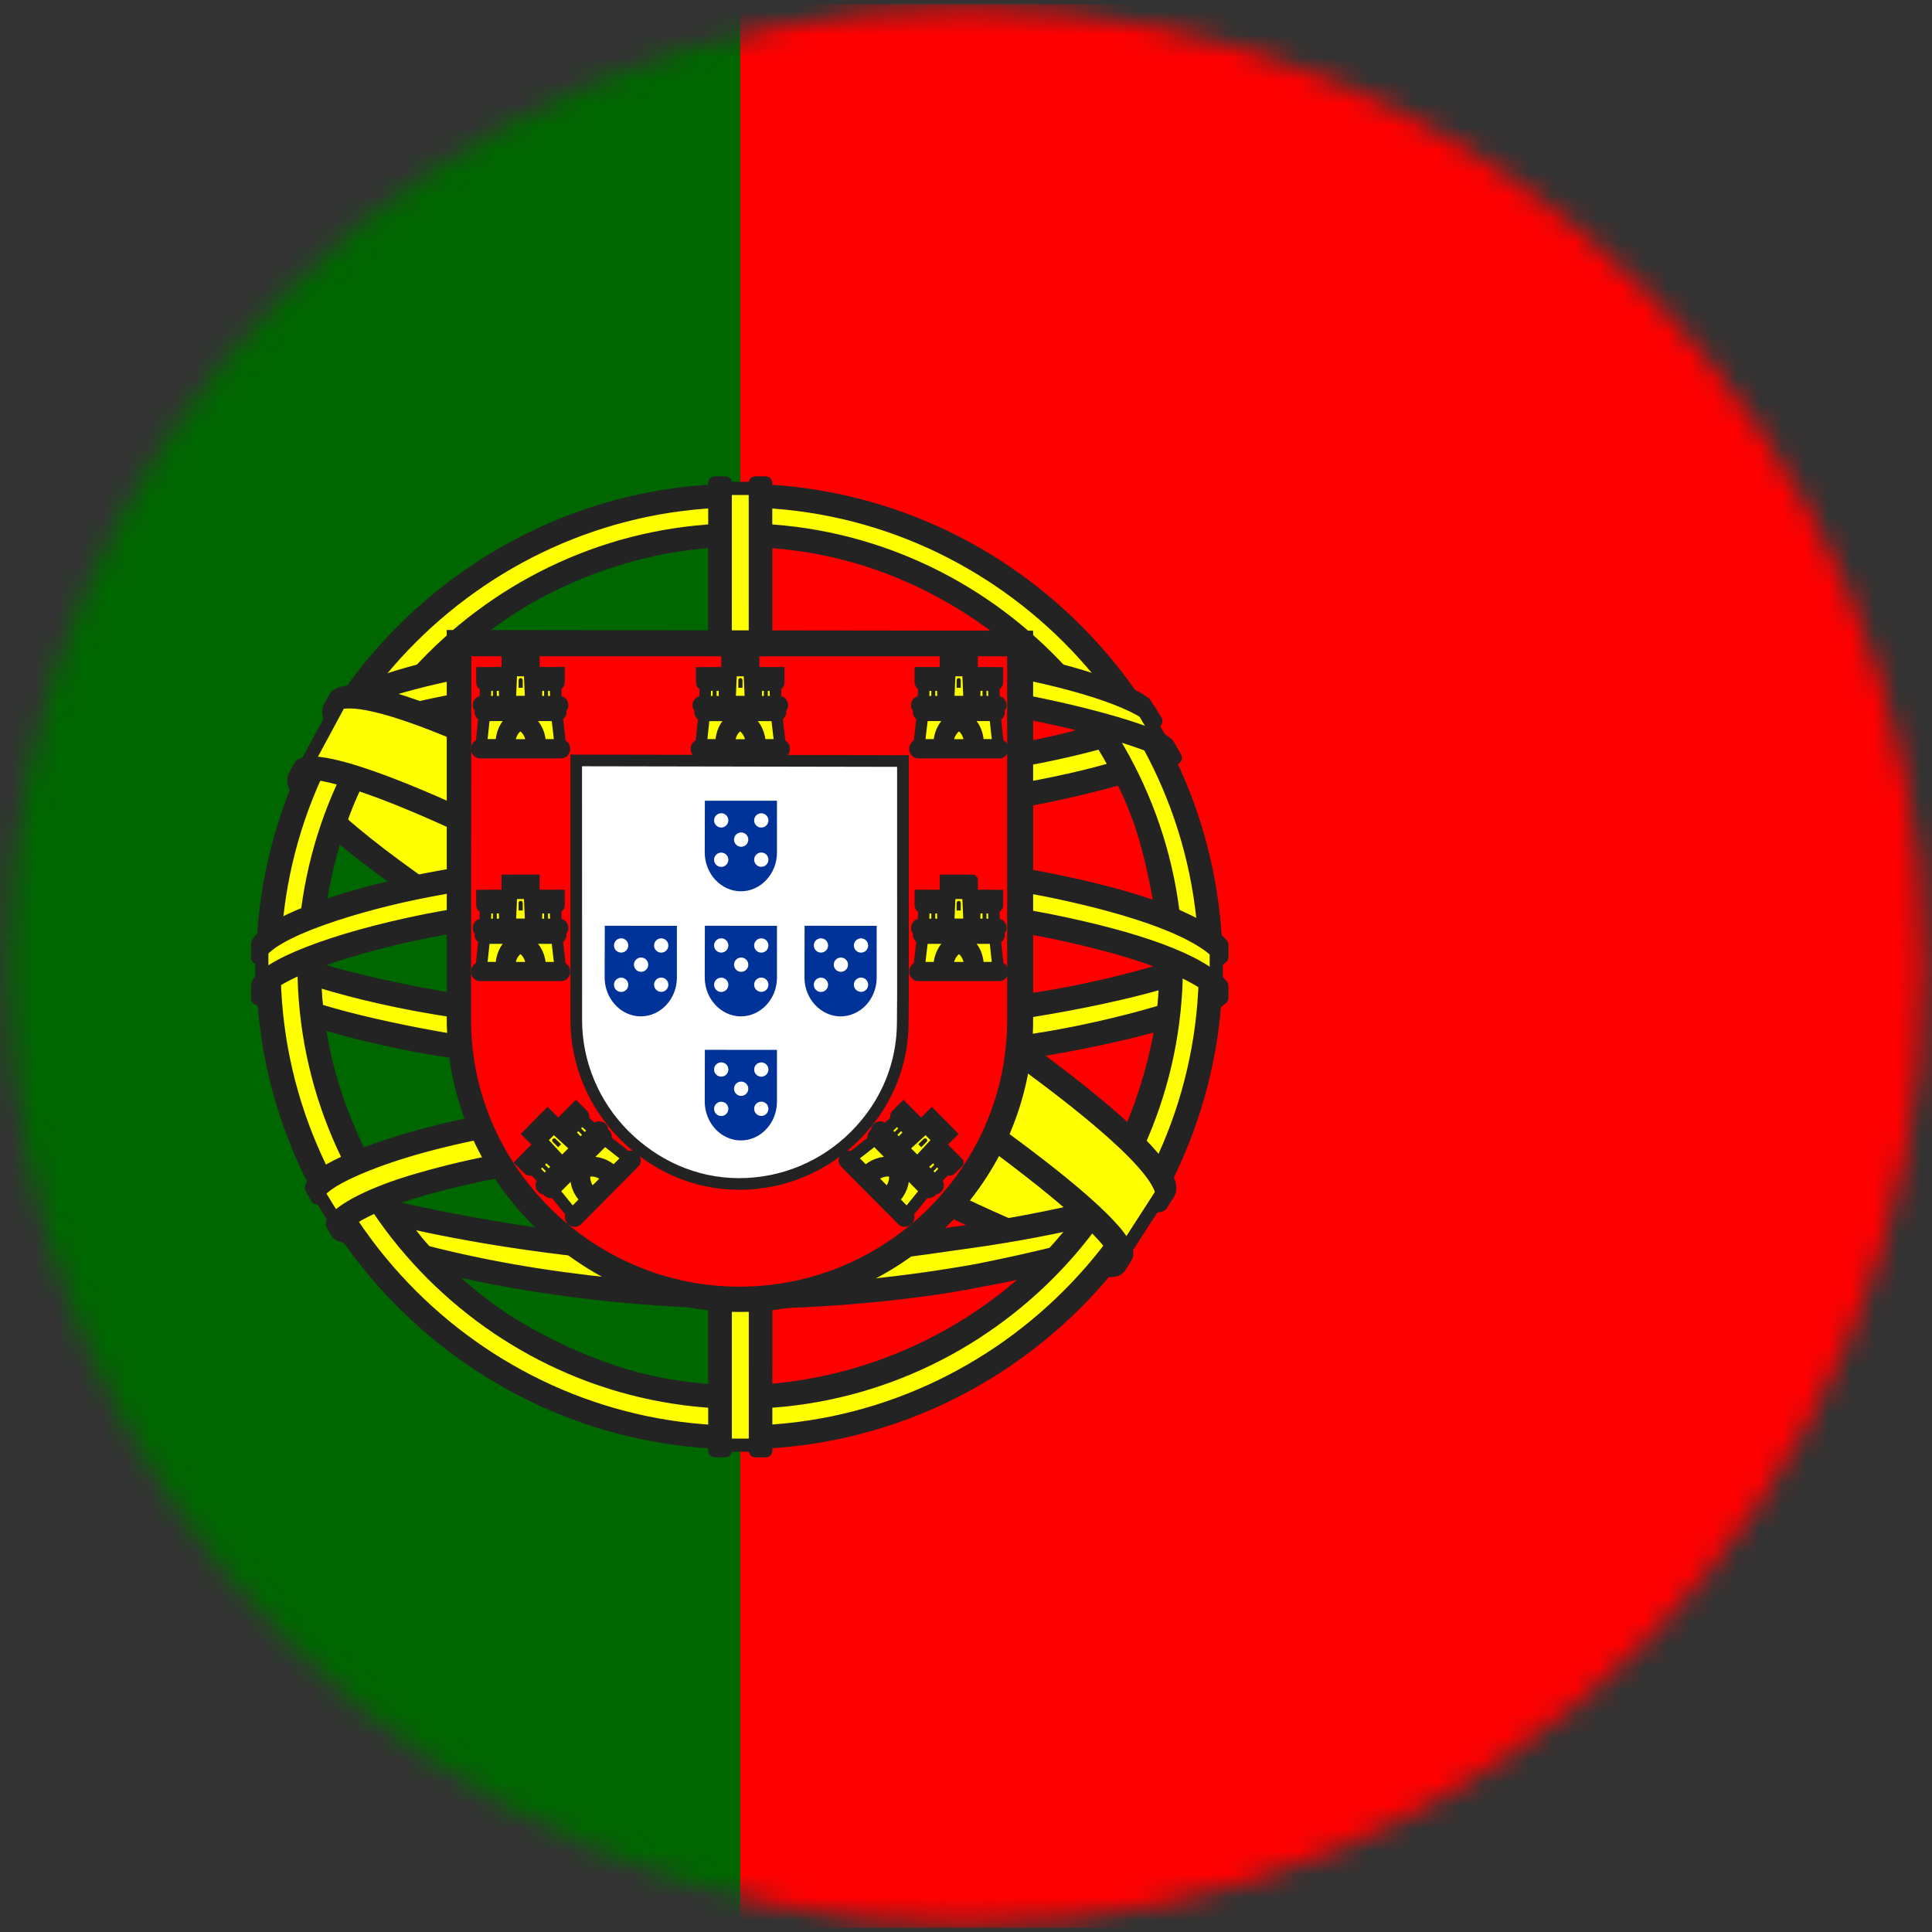 <svg width="84" height="84" viewBox="0 0 84 84" fill="none" xmlns="http://www.w3.org/2000/svg">
<rect x="0" y="0" width="84" height="84" fill="#333333" stroke="none"/>
<mask id="mask0_1_156784" style="mask-type:alpha" maskUnits="userSpaceOnUse" x="0" y="0" width="84" height="84">
<circle cx="42.003" cy="42.002" r="41.667" fill="#FFFF3C"/>
</mask>
<g mask="url(#mask0_1_156784)">
<path d="M107.455 0.182H-18V83.819H107.455V0.182Z" fill="#FF0000"/>
<path d="M32.182 0.182H-18V83.819H32.182V0.182Z" fill="#006600"/>
<path fill-rule="evenodd" clip-rule="evenodd" d="M48.543 54.973C42.227 54.783 13.261 36.703 13.062 33.824L14.662 31.156C17.535 35.331 47.146 52.914 50.055 52.291L48.543 54.972" fill="#FFFF00"/>
<path d="M48.543 54.973C42.227 54.783 13.261 36.703 13.062 33.824L14.662 31.156C17.535 35.331 47.146 52.914 50.055 52.291L48.543 54.972" stroke="#232323" stroke-width="0.573" stroke-linecap="round" stroke-linejoin="round"/>
<path fill-rule="evenodd" clip-rule="evenodd" d="M14.322 30.794C13.755 32.319 21.88 37.342 31.656 43.288C41.432 49.233 49.861 52.907 50.485 52.38C50.524 52.312 50.793 51.849 50.768 51.852C50.651 52.029 50.366 52.085 49.921 51.956C47.28 51.195 40.392 48.033 31.861 42.86C23.331 37.686 15.909 32.919 14.755 30.893C14.675 30.753 14.618 30.497 14.63 30.297L14.601 30.297L14.356 30.726L14.322 30.794L14.322 30.794ZM48.688 55.056C48.581 55.251 48.381 55.257 48.002 55.215C45.639 54.954 38.47 51.468 29.986 46.389C20.115 40.48 11.963 35.096 12.847 33.689L13.088 33.264L13.135 33.278C12.34 35.663 29.224 45.317 30.218 45.933C39.988 51.986 48.224 55.52 48.953 54.601L48.688 55.057V55.057L48.688 55.056Z" fill="#FFFF00" stroke="#232323" stroke-width="0.573" stroke-linecap="round" stroke-linejoin="round"/>
<path fill-rule="evenodd" clip-rule="evenodd" d="M32.22 35.567C38.542 35.517 46.344 34.703 50.834 32.914L49.866 31.342C47.212 32.811 39.368 33.777 32.166 33.921C23.649 33.843 17.637 33.05 14.624 31.029L13.711 32.702C19.248 35.045 24.923 35.543 32.22 35.567Z" fill="#FFFF00" stroke="#232323" stroke-width="0.573" stroke-linecap="round" stroke-linejoin="round"/>
<path fill-rule="evenodd" clip-rule="evenodd" d="M51.095 32.949C50.94 33.196 48.012 34.206 43.699 34.951C40.774 35.397 36.959 35.778 32.198 35.782C27.675 35.787 23.98 35.465 21.182 35.086C16.654 34.376 14.317 33.388 13.453 33.039C13.536 32.874 13.589 32.759 13.668 32.606C16.156 33.596 18.503 34.193 21.254 34.616C24.033 34.993 27.684 35.319 32.185 35.315C36.923 35.31 40.696 34.9 43.604 34.468C48.028 33.754 50.444 32.836 50.783 32.41L51.096 32.949H51.095H51.095ZM50.246 31.355C49.767 31.74 47.378 32.587 43.175 33.258C40.37 33.66 36.803 34.02 32.247 34.025C27.918 34.029 24.381 33.737 21.691 33.345C17.422 32.788 15.15 31.782 14.332 31.489C14.413 31.348 14.496 31.208 14.581 31.068C15.218 31.389 17.411 32.279 21.738 32.892C24.397 33.269 27.939 33.55 32.247 33.545C36.782 33.541 40.308 33.174 43.095 32.774C47.32 32.193 49.593 31.113 49.938 30.842L50.246 31.355L50.246 31.355Z" fill="#FFFF00" stroke="#232323" stroke-width="0.573" stroke-linecap="round" stroke-linejoin="round"/>
<path fill-rule="evenodd" clip-rule="evenodd" d="M11.454 43.183C15.343 45.275 23.98 46.329 32.153 46.401C39.594 46.413 49.289 45.251 52.915 43.33L52.815 41.236C51.681 43.009 41.291 44.709 32.072 44.639C22.853 44.57 14.291 43.146 11.438 41.303L11.454 43.183" fill="#FFFF00"/>
<path d="M11.454 43.183C15.343 45.275 23.98 46.329 32.153 46.401C39.594 46.413 49.289 45.251 52.915 43.33L52.815 41.236C51.681 43.009 41.291 44.709 32.072 44.639C22.853 44.57 14.291 43.146 11.438 41.303L11.454 43.183" stroke="#232323" stroke-width="0.573" stroke-linecap="round" stroke-linejoin="round"/>
<path fill-rule="evenodd" clip-rule="evenodd" d="M53.115 42.882L53.115 43.382C52.57 44.033 49.153 45.018 44.869 45.711C41.608 46.211 37.357 46.588 32.059 46.588C27.027 46.588 23.014 46.23 19.901 45.752C14.982 45.035 11.835 43.781 11.203 43.406L11.206 42.824C13.103 44.086 18.244 45.008 19.97 45.291C23.062 45.766 27.052 46.122 32.059 46.122C37.332 46.122 41.559 45.747 44.8 45.25C47.873 44.806 52.252 43.652 53.114 42.883L53.115 42.882ZM53.117 41.107L53.117 41.606C52.572 42.257 49.155 43.242 44.871 43.935C41.61 44.435 37.359 44.812 32.062 44.812C27.029 44.812 23.016 44.454 19.903 43.976C14.984 43.26 11.837 42.005 11.205 41.63L11.208 41.048C13.105 42.309 18.246 43.233 19.972 43.514C23.064 43.99 27.054 44.346 32.061 44.346C37.334 44.346 41.561 43.971 44.802 43.474C47.875 43.03 52.254 41.875 53.117 41.106L53.117 41.107Z" fill="#FFFF00" stroke="#232323" stroke-width="0.573" stroke-linecap="round" stroke-linejoin="round"/>
<path fill-rule="evenodd" clip-rule="evenodd" d="M32.138 54.613C23.195 54.56 15.532 52.175 13.914 51.781L15.094 53.629C17.952 54.831 25.428 56.623 32.224 56.424C39.02 56.226 44.96 55.7 49.145 53.662L50.355 51.748C47.503 53.091 37.796 54.599 32.138 54.613Z" fill="#FFFF00" stroke="#232323" stroke-width="0.573" stroke-linecap="round" stroke-linejoin="round"/>
<path fill-rule="evenodd" clip-rule="evenodd" d="M49.599 53.233C49.421 53.505 49.24 53.773 49.056 54.034C47.082 54.73 43.971 55.461 42.659 55.674C39.977 56.227 35.829 56.635 32.147 56.636C24.224 56.52 17.739 54.97 14.689 53.647L14.443 53.224L14.483 53.16L14.9 53.322C20.326 55.263 26.419 56.037 32.192 56.176C35.859 56.189 39.53 55.756 42.498 55.225C47.05 54.313 48.891 53.626 49.456 53.314L49.599 53.233ZM50.648 51.503C50.653 51.508 50.657 51.514 50.662 51.519C50.529 51.744 50.392 51.972 50.252 52.201C49.199 52.578 46.341 53.414 42.168 53.997C39.419 54.372 37.71 54.734 32.241 54.841C21.992 54.58 15.357 52.576 13.78 52.082L13.547 51.634C19.486 53.184 25.553 54.267 32.241 54.377C37.245 54.271 39.374 53.902 42.1 53.53C46.966 52.774 49.418 51.973 50.154 51.741C50.144 51.728 50.133 51.714 50.121 51.7L50.649 51.503L50.648 51.503Z" fill="#FFFF00" stroke="#232323" stroke-width="0.55" stroke-linecap="round" stroke-linejoin="round"/>
<path fill-rule="evenodd" clip-rule="evenodd" d="M50.754 41.531C50.783 47.415 47.772 52.694 45.347 55.023C41.916 58.318 37.368 60.438 32.056 60.535C26.124 60.644 20.53 56.777 19.03 55.078C16.097 51.757 13.709 47.539 13.633 41.855C13.996 35.434 16.517 30.961 20.17 27.894C23.824 24.827 28.689 23.333 32.741 23.44C37.416 23.563 42.877 25.857 46.65 30.409C49.122 33.392 50.193 36.629 50.754 41.531ZM32.106 21.387C43.498 21.387 52.868 30.658 52.868 42.025C52.868 53.392 43.498 62.663 32.106 62.663C20.714 62.663 11.422 53.392 11.422 42.025C11.422 30.658 20.714 21.387 32.106 21.387Z" fill="#FFFF00" stroke="#232323" stroke-width="0.573" stroke-linecap="round" stroke-linejoin="round"/>
<path fill-rule="evenodd" clip-rule="evenodd" d="M32.163 21.318C43.566 21.318 52.865 30.619 52.865 42.023C52.865 53.426 43.566 62.727 32.163 62.727C20.761 62.727 11.461 53.426 11.461 42.023C11.461 30.619 20.761 21.318 32.163 21.318ZM11.916 42.023C11.916 53.159 21.061 62.272 32.163 62.272C43.265 62.272 52.41 53.159 52.41 42.023C52.41 30.886 43.265 21.773 32.163 21.773C21.061 21.773 11.916 30.887 11.916 42.023Z" fill="#FFFF00" stroke="#232323" stroke-width="0.573" stroke-linecap="round" stroke-linejoin="round"/>
<path fill-rule="evenodd" clip-rule="evenodd" d="M32.182 23.038C42.58 23.038 51.145 31.574 51.145 42.004C51.145 52.434 42.58 60.969 32.182 60.969C21.784 60.969 13.219 52.434 13.219 42.004C13.219 31.574 21.784 23.038 32.182 23.038ZM13.674 42.004C13.674 52.183 22.033 60.513 32.182 60.513C42.33 60.513 50.69 52.183 50.69 42.004C50.69 31.824 42.331 23.494 32.182 23.494C22.033 23.494 13.674 31.824 13.674 42.004Z" fill="#FFFF00" stroke="#232323" stroke-width="0.573" stroke-linecap="round" stroke-linejoin="round"/>
<path fill-rule="evenodd" clip-rule="evenodd" d="M33.016 21.235H31.242L31.244 62.835H33.025L33.016 21.235Z" fill="#FFFF00" stroke="#232323" stroke-width="0.573" stroke-linecap="round" stroke-linejoin="round"/>
<path fill-rule="evenodd" clip-rule="evenodd" d="M32.839 20.997H33.291L33.294 63.076H32.842L32.839 20.997ZM31.078 20.997H31.533L31.534 63.077H31.078V20.997H31.078Z" fill="#FFFF00" stroke="#232323" stroke-width="0.573" stroke-linecap="round" stroke-linejoin="round"/>
<path fill-rule="evenodd" clip-rule="evenodd" d="M52.881 42.824V41.285L51.629 40.119L44.52 38.237L34.274 37.191L21.938 37.819L13.156 39.91L11.383 41.223V42.761L15.874 40.746L26.538 39.073H36.783L44.31 39.91L49.538 41.164L52.881 42.824Z" fill="#FFFF00" stroke="#232323" stroke-width="0.573" stroke-linecap="round" stroke-linejoin="round"/>
<path fill-rule="evenodd" clip-rule="evenodd" d="M32.172 38.816C37.061 38.807 41.805 39.28 45.567 40.012C49.45 40.788 52.182 41.759 53.117 42.85L53.116 43.39C51.989 42.033 48.312 41.038 45.48 40.469C41.746 39.743 37.034 39.274 32.172 39.283C27.041 39.292 22.264 39.778 18.584 40.496C15.632 41.082 11.695 42.246 11.203 43.394V42.832C11.473 42.037 14.405 40.85 18.518 40.026C22.225 39.303 27.011 38.826 32.172 38.816ZM32.174 37.041C37.063 37.032 41.807 37.504 45.569 38.237C49.452 39.013 52.184 39.984 53.119 41.074L53.118 41.614C51.991 40.258 48.314 39.263 45.482 38.694C41.748 37.967 37.036 37.498 32.174 37.508C27.043 37.517 22.289 38.003 18.609 38.721C15.76 39.261 11.662 40.471 11.205 41.619V41.056C11.475 40.27 14.466 39.04 18.52 38.251C22.227 37.528 27.013 37.05 32.174 37.041Z" fill="#FFFF00" stroke="#232323" stroke-width="0.573" stroke-linecap="round" stroke-linejoin="round"/>
<path fill-rule="evenodd" clip-rule="evenodd" d="M32.074 27.983C39.779 27.944 46.499 29.06 49.574 30.635L50.695 32.575C48.023 31.135 40.773 29.637 32.085 29.861C25.007 29.905 17.443 30.641 13.648 32.665L14.987 30.426C18.102 28.811 25.447 27.992 32.074 27.983" fill="#FFFF00"/>
<path d="M32.074 27.983C39.779 27.944 46.499 29.06 49.574 30.635L50.695 32.575C48.023 31.135 40.773 29.637 32.085 29.861C25.007 29.905 17.443 30.641 13.648 32.665L14.987 30.426C18.102 28.811 25.447 27.992 32.074 27.983" stroke="#232323" stroke-width="0.573" stroke-linecap="round" stroke-linejoin="round"/>
<path fill-rule="evenodd" clip-rule="evenodd" d="M32.175 29.586C36.569 29.574 40.816 29.822 44.193 30.431C47.338 31.016 50.337 31.895 50.766 32.367L51.098 32.955C50.055 32.274 47.46 31.516 44.127 30.884C40.781 30.255 36.537 30.046 32.167 30.058C27.207 30.041 23.354 30.303 20.046 30.879C16.549 31.534 14.122 32.469 13.523 32.913L13.849 32.292C15.012 31.698 16.858 30.983 19.959 30.425C23.38 29.8 27.274 29.613 32.175 29.586L32.175 29.586ZM32.173 27.812C36.379 27.8 40.531 28.035 43.768 28.617C46.32 29.114 48.845 29.89 49.769 30.58L50.256 31.353C49.429 30.434 46.317 29.563 43.57 29.075C40.358 28.521 36.378 28.302 32.173 28.267C27.759 28.279 23.681 28.55 20.516 29.126C17.496 29.701 15.548 30.381 14.723 30.912L15.151 30.267C16.289 29.668 18.127 29.118 20.442 28.668C23.63 28.087 27.734 27.824 32.173 27.812Z" fill="#FFFF00" stroke="#232323" stroke-width="0.573" stroke-linecap="round" stroke-linejoin="round"/>
<path fill-rule="evenodd" clip-rule="evenodd" d="M42.463 50.627C38.654 49.916 34.837 49.813 32.172 49.844C19.332 49.995 15.185 52.48 14.678 53.233L13.719 51.669C16.988 49.299 23.98 47.971 32.242 48.106C36.532 48.177 40.234 48.462 43.348 49.065L42.462 50.627" fill="#FFFF00"/>
<path d="M42.463 50.627C38.654 49.916 34.837 49.813 32.172 49.844C19.332 49.995 15.185 52.48 14.678 53.233L13.719 51.669C16.988 49.299 23.98 47.971 32.242 48.106C36.532 48.177 40.234 48.462 43.348 49.065L42.462 50.627" stroke="#232323" stroke-width="0.573" stroke-linecap="round" stroke-linejoin="round"/>
<path fill-rule="evenodd" clip-rule="evenodd" d="M32.092 49.625C35.664 49.678 39.169 49.825 42.553 50.456L42.308 50.889C39.165 50.309 35.815 50.087 32.104 50.105C27.365 50.068 22.573 50.511 18.4 51.708C17.083 52.075 14.904 52.921 14.681 53.62L14.438 53.218C14.508 52.805 15.825 51.947 18.288 51.255C23.067 49.886 27.538 49.656 32.092 49.624L32.092 49.625ZM32.254 47.827C35.955 47.896 39.776 48.068 43.49 48.803L43.235 49.254C39.881 48.588 36.676 48.366 32.276 48.298C27.522 48.307 22.48 48.646 17.895 49.978C16.415 50.41 13.86 51.342 13.775 52.08L13.531 51.648C13.587 50.978 15.798 50.103 17.788 49.525C22.408 48.181 27.463 47.836 32.254 47.827Z" fill="#FFFF00" stroke="#232323" stroke-width="0.55" stroke-linecap="round" stroke-linejoin="round"/>
<path fill-rule="evenodd" clip-rule="evenodd" d="M50.498 51.907L48.955 54.301L44.522 50.364L33.022 42.628L20.059 35.519L13.328 33.217L14.762 30.557L15.25 30.292L19.431 31.337L33.231 38.446L41.177 43.464L47.868 48.273L50.586 51.41L50.498 51.907Z" fill="#FFFF00" stroke="#232323" stroke-width="0.573" stroke-linecap="round" stroke-linejoin="round"/>
<path fill-rule="evenodd" clip-rule="evenodd" d="M13.081 33.28C14.262 32.479 22.937 36.344 32.015 41.818C41.069 47.307 49.721 53.51 48.94 54.671L48.683 55.075L48.565 55.168C48.59 55.15 48.72 54.991 48.552 54.56C48.166 53.291 42.029 48.394 31.847 42.246C21.92 36.327 13.648 32.759 12.82 33.779L13.081 33.28ZM50.809 51.873C51.556 50.399 43.509 44.337 33.532 38.435C23.325 32.65 15.969 29.245 14.626 30.26L14.327 30.804C14.325 30.834 14.338 30.767 14.401 30.718C14.646 30.505 15.05 30.519 15.233 30.516C17.547 30.55 24.154 33.591 33.425 38.906C37.488 41.272 50.586 49.673 50.536 52.035C50.539 52.238 50.553 52.28 50.476 52.38L50.809 51.873Z" fill="#FFFF00"/>
<path d="M50.809 51.873C51.556 50.399 43.509 44.337 33.532 38.435C23.325 32.65 15.969 29.245 14.626 30.26L14.327 30.804C14.325 30.834 14.338 30.767 14.401 30.718C14.646 30.505 15.05 30.519 15.233 30.516C17.547 30.55 24.154 33.591 33.425 38.906C37.488 41.272 50.586 49.673 50.536 52.035C50.539 52.238 50.553 52.28 50.476 52.38L50.809 51.873ZM50.809 51.873L50.809 51.873M13.081 33.28C14.262 32.479 22.937 36.344 32.015 41.818C41.069 47.307 49.721 53.51 48.94 54.671L48.683 55.075L48.565 55.168C48.59 55.15 48.72 54.991 48.552 54.56C48.166 53.291 42.029 48.394 31.847 42.246C21.92 36.327 13.648 32.759 12.82 33.779L13.081 33.28Z" stroke="#232323" stroke-width="0.573" stroke-linecap="round" stroke-linejoin="round"/>
<path d="M19.761 44.303C19.761 47.705 21.154 50.782 23.411 53.031C25.672 55.284 28.745 56.706 32.153 56.706C35.578 56.706 38.686 55.315 40.938 53.071C43.19 50.826 44.585 47.728 44.586 44.314H44.585V27.756L19.758 27.727L19.76 44.303L19.761 44.303Z" fill="white" stroke="#232323" stroke-width="0.67"/>
<path d="M20.227 44.326V44.336C20.227 47.589 21.574 50.551 23.734 52.701C25.899 54.856 28.881 56.196 32.143 56.196C35.422 56.196 38.397 54.865 40.553 52.719C42.708 50.573 44.044 47.61 44.044 44.346H44.044V28.283L20.241 28.279L20.227 44.326M39.258 33.088L39.259 43.311L39.251 44.392C39.251 44.677 39.234 45.001 39.2 45.277C39.007 46.893 38.264 48.302 37.163 49.398C35.874 50.681 34.095 51.477 32.135 51.477C30.185 51.477 28.447 50.653 27.152 49.365C25.825 48.043 25.055 46.231 25.055 44.358L25.052 33.062L39.258 33.088L39.258 33.088Z" fill="#FF0000"/>
<path d="M20.227 44.326V44.336C20.227 47.589 21.574 50.551 23.734 52.701C25.899 54.856 28.881 56.196 32.143 56.196C35.422 56.196 38.397 54.865 40.553 52.719C42.708 50.573 44.044 47.61 44.044 44.346H44.044V28.283L20.241 28.279L20.227 44.326M39.258 33.088L39.259 43.311L39.251 44.392C39.251 44.677 39.234 45.001 39.2 45.277C39.007 46.893 38.264 48.302 37.163 49.398C35.874 50.681 34.095 51.477 32.135 51.477C30.185 51.477 28.447 50.653 27.152 49.365C25.825 48.043 25.055 46.231 25.055 44.358L25.052 33.062L39.258 33.088L39.258 33.088Z" stroke="#232323" stroke-width="0.507"/>
<path d="M21.766 32.472C21.794 31.317 22.613 31.044 22.619 31.04C22.625 31.036 23.504 31.334 23.501 32.482L21.766 32.472Z" fill="#FFFF00"/>
<path d="M21.064 31.062L20.922 32.389L21.788 32.391C21.796 31.293 22.619 31.111 22.638 31.115C22.657 31.114 23.473 31.357 23.494 32.391H24.362L24.206 31.054L21.064 31.062L21.064 31.062Z" fill="#FFFF00" stroke="#232323" stroke-width="0.5"/>
<path d="M20.862 32.395H24.405C24.48 32.395 24.541 32.468 24.541 32.559C24.541 32.648 24.48 32.722 24.405 32.722H20.862C20.788 32.722 20.727 32.648 20.727 32.559C20.727 32.468 20.788 32.395 20.862 32.395Z" fill="#FFFF00" stroke="#232323" stroke-width="0.5"/>
<path d="M22.148 32.388C22.152 31.695 22.621 31.499 22.624 31.5C22.624 31.5 23.114 31.702 23.117 32.388H22.148Z" fill="#FFFF00" stroke="#232323" stroke-width="0.5"/>
<path d="M20.935 30.511H24.332C24.403 30.511 24.462 30.577 24.462 30.658C24.462 30.739 24.403 30.805 24.332 30.805H20.935C20.863 30.805 20.805 30.739 20.805 30.658C20.805 30.577 20.863 30.511 20.935 30.511Z" fill="#FFFF00" stroke="#232323" stroke-width="0.5"/>
<path d="M21.007 30.807H24.256C24.325 30.807 24.381 30.873 24.381 30.954C24.381 31.035 24.325 31.102 24.256 31.102H21.007C20.939 31.102 20.883 31.035 20.883 30.954C20.883 30.873 20.939 30.807 21.007 30.807Z" fill="#FFFF00" stroke="#232323" stroke-width="0.5"/>
<path d="M22.055 28.593L22.311 28.593V28.776H22.499V28.59L22.761 28.59V28.776H22.949V28.59H23.212L23.212 29.01C23.212 29.076 23.159 29.119 23.097 29.119H22.175C22.113 29.119 22.055 29.069 22.055 29.009L22.055 28.593L22.055 28.593Z" fill="#FFFF00" stroke="#232323" stroke-width="0.5"/>
<path d="M23.021 29.156L23.079 30.505L22.18 30.502L22.239 29.152L23.021 29.156Z" fill="#FFFF00" stroke="#232323" stroke-width="0.5"/>
<path d="M21.929 29.781L21.956 30.508L21.094 30.508L21.118 29.781L21.929 29.781Z" fill="#FFFF00" stroke="#232323" stroke-width="0.5"/>
<path d="M24.148 29.781L24.175 30.508L23.312 30.508L23.337 29.781L24.148 29.781Z" fill="#FFFF00" stroke="#232323" stroke-width="0.5"/>
<path d="M20.953 29.254L21.204 29.254V29.437H21.388V29.25L21.645 29.251V29.437H21.829V29.25L22.086 29.25L22.085 29.671C22.085 29.737 22.033 29.78 21.973 29.78H21.071C21.01 29.78 20.954 29.73 20.954 29.67L20.953 29.254L20.953 29.254Z" fill="#FFFF00" stroke="#232323" stroke-width="0.5"/>
<path d="M23.172 29.254L23.423 29.254V29.437H23.606V29.25L23.863 29.251V29.437H24.047V29.25L24.305 29.25L24.304 29.671C24.304 29.737 24.252 29.78 24.192 29.78H23.289C23.229 29.78 23.173 29.73 23.172 29.67L23.172 29.254L23.172 29.254Z" fill="#FFFF00" stroke="#232323" stroke-width="0.5"/>
<path d="M22.547 29.581C22.541 29.45 22.73 29.449 22.728 29.581V29.903H22.547L22.547 29.581Z" fill="#232323"/>
<path d="M21.43 30.049C21.429 29.922 21.605 29.92 21.602 30.049V30.297H21.43L21.43 30.049Z" fill="#232323"/>
<path d="M23.656 30.049C23.656 29.922 23.831 29.92 23.829 30.049V30.297H23.656L23.656 30.049Z" fill="#232323"/>
<path d="M21.766 42.156C21.794 41.002 22.613 40.728 22.619 40.724C22.625 40.72 23.504 41.019 23.501 42.167L21.766 42.156Z" fill="#FFFF00"/>
<path d="M21.064 40.746L20.922 42.073L21.788 42.075C21.796 40.977 22.619 40.795 22.638 40.799C22.657 40.798 23.473 41.042 23.494 42.075H24.362L24.206 40.738L21.064 40.746L21.064 40.746Z" fill="#FFFF00" stroke="#232323" stroke-width="0.5"/>
<path d="M20.862 42.079H24.405C24.48 42.079 24.541 42.153 24.541 42.243C24.541 42.333 24.48 42.406 24.405 42.406H20.862C20.788 42.406 20.727 42.333 20.727 42.243C20.727 42.153 20.788 42.079 20.862 42.079Z" fill="#FFFF00" stroke="#232323" stroke-width="0.5"/>
<path d="M22.148 42.072C22.152 41.38 22.621 41.184 22.624 41.184C22.624 41.184 23.114 41.386 23.117 42.072H22.148Z" fill="#FFFF00" stroke="#232323" stroke-width="0.5"/>
<path d="M20.935 40.195H24.332C24.403 40.195 24.462 40.261 24.462 40.342C24.462 40.423 24.403 40.49 24.332 40.49H20.935C20.863 40.49 20.805 40.424 20.805 40.342C20.805 40.261 20.863 40.195 20.935 40.195Z" fill="#FFFF00" stroke="#232323" stroke-width="0.5"/>
<path d="M21.007 40.492H24.256C24.325 40.492 24.381 40.558 24.381 40.639C24.381 40.72 24.325 40.786 24.256 40.786H21.007C20.939 40.786 20.883 40.72 20.883 40.639C20.883 40.558 20.939 40.492 21.007 40.492Z" fill="#FFFF00" stroke="#232323" stroke-width="0.5"/>
<path d="M22.055 38.277L22.311 38.278V38.46H22.499V38.274L22.761 38.275V38.46H22.949V38.274H23.212L23.212 38.694C23.212 38.761 23.159 38.803 23.097 38.803H22.175C22.113 38.803 22.055 38.754 22.055 38.693L22.055 38.278L22.055 38.277Z" fill="#FFFF00" stroke="#232323" stroke-width="0.5"/>
<path d="M23.021 38.84L23.079 40.189L22.18 40.186L22.239 38.837L23.021 38.84Z" fill="#FFFF00" stroke="#232323" stroke-width="0.5"/>
<path d="M21.929 39.465L21.956 40.192L21.094 40.193L21.118 39.465L21.929 39.465Z" fill="#FFFF00" stroke="#232323" stroke-width="0.5"/>
<path d="M24.148 39.465L24.175 40.192L23.312 40.193L23.337 39.465L24.148 39.465Z" fill="#FFFF00" stroke="#232323" stroke-width="0.5"/>
<path d="M20.953 38.938L21.204 38.939V39.121H21.388V38.934L21.645 38.935V39.121H21.829V38.934L22.086 38.935L22.085 39.355C22.085 39.421 22.033 39.464 21.973 39.464H21.071C21.01 39.464 20.954 39.415 20.954 39.354L20.953 38.938L20.953 38.938Z" fill="#FFFF00" stroke="#232323" stroke-width="0.5"/>
<path d="M23.172 38.938L23.423 38.939V39.121H23.606V38.934L23.863 38.935V39.121H24.047V38.934L24.305 38.935L24.304 39.355C24.304 39.421 24.252 39.464 24.192 39.464H23.289C23.229 39.464 23.173 39.415 23.172 39.354L23.172 38.938L23.172 38.938Z" fill="#FFFF00" stroke="#232323" stroke-width="0.5"/>
<path d="M22.547 39.266C22.541 39.135 22.73 39.133 22.728 39.266V39.587H22.547L22.547 39.266Z" fill="#232323"/>
<path d="M21.43 39.733C21.429 39.607 21.605 39.604 21.602 39.733V39.982H21.43L21.43 39.733Z" fill="#232323"/>
<path d="M23.656 39.733C23.656 39.607 23.831 39.604 23.829 39.733V39.982H23.656L23.656 39.733Z" fill="#232323"/>
<path d="M25.54 52.238C24.74 51.404 25.123 50.63 25.125 50.623C25.126 50.616 25.957 50.203 26.77 51.014L25.54 52.238Z" fill="#FFFF00"/>
<path d="M24.044 51.748L24.885 52.784L25.497 52.171C24.723 51.391 25.173 50.679 25.19 50.667C25.203 50.653 25.95 50.246 26.7 50.96L27.311 50.344L26.252 49.512L24.044 51.747L24.044 51.748Z" fill="#FFFF00" stroke="#232323" stroke-width="0.5"/>
<path d="M24.846 52.828L27.343 50.313C27.395 50.26 27.491 50.269 27.555 50.332C27.619 50.396 27.628 50.491 27.575 50.544L25.078 53.059C25.026 53.112 24.93 53.103 24.866 53.04C24.802 52.976 24.793 52.881 24.846 52.828Z" fill="#FFFF00" stroke="#232323" stroke-width="0.5"/>
<path d="M25.748 51.91C25.259 51.419 25.45 50.948 25.452 50.946C25.452 50.946 25.941 50.741 26.43 51.222L25.748 51.91Z" fill="#FFFF00" stroke="#232323" stroke-width="0.5"/>
<path d="M23.568 51.447L25.962 49.036C26.013 48.985 26.101 48.991 26.159 49.047C26.216 49.105 26.222 49.193 26.172 49.244L23.778 51.655C23.727 51.706 23.639 51.701 23.581 51.643C23.524 51.586 23.518 51.498 23.568 51.447Z" fill="#FFFF00" stroke="#232323" stroke-width="0.5"/>
<path d="M23.822 51.605L26.112 49.3C26.16 49.251 26.247 49.258 26.304 49.315C26.362 49.372 26.369 49.459 26.321 49.507L24.031 51.813C23.983 51.862 23.896 51.855 23.839 51.798C23.781 51.74 23.774 51.654 23.822 51.605Z" fill="#FFFF00" stroke="#232323" stroke-width="0.5"/>
<path d="M22.995 49.301L23.176 49.119L23.305 49.248L23.437 49.115L23.305 48.984L23.491 48.798L23.622 48.928L23.755 48.795L23.622 48.664L23.808 48.477L24.106 48.774C24.153 48.821 24.146 48.889 24.102 48.932L23.453 49.587C23.409 49.631 23.333 49.636 23.29 49.594L22.995 49.301L22.995 49.301Z" fill="#FFFF00" stroke="#232323" stroke-width="0.5"/>
<path d="M24.072 49.011L25.07 49.92L24.434 50.556L23.518 49.563L24.072 49.011Z" fill="#FFFF00" stroke="#232323" stroke-width="0.5"/>
<path d="M23.745 50.231L24.281 50.724L23.673 51.337L23.173 50.806L23.745 50.231Z" fill="#FFFF00" stroke="#232323" stroke-width="0.5"/>
<path d="M25.308 48.656L25.844 49.149L25.236 49.762L24.736 49.232L25.308 48.656Z" fill="#FFFF00" stroke="#232323" stroke-width="0.5"/>
<path d="M22.683 50.547L22.86 50.37L22.989 50.498L23.118 50.368L22.986 50.237L23.168 50.055L23.299 50.186L23.429 50.056L23.297 49.924L23.478 49.742L23.776 50.038C23.823 50.085 23.817 50.152 23.774 50.194L23.138 50.835C23.096 50.878 23.021 50.883 22.978 50.84L22.682 50.548L22.683 50.547Z" fill="#FFFF00" stroke="#232323" stroke-width="0.5"/>
<path d="M24.245 48.974L24.422 48.797L24.552 48.925L24.681 48.795L24.548 48.664L24.73 48.482L24.862 48.613L24.991 48.482L24.859 48.351L25.041 48.169L25.339 48.465C25.385 48.512 25.379 48.579 25.337 48.621L24.701 49.262C24.658 49.305 24.584 49.31 24.541 49.267L24.245 48.975L24.245 48.974Z" fill="#FFFF00" stroke="#232323" stroke-width="0.5"/>
<path d="M24.039 49.652C23.942 49.564 24.074 49.429 24.166 49.524L24.394 49.75L24.267 49.878L24.039 49.652Z" fill="#232323"/>
<path d="M23.584 50.771C23.493 50.682 23.615 50.555 23.706 50.648L23.882 50.823L23.76 50.946L23.584 50.771Z" fill="#232323"/>
<path d="M25.154 49.192C25.064 49.103 25.186 48.977 25.276 49.07L25.452 49.245L25.331 49.367L25.154 49.192Z" fill="#232323"/>
<path d="M31.32 32.472C31.349 31.318 32.168 31.045 32.173 31.041C32.179 31.037 33.058 31.335 33.055 32.483L31.32 32.472Z" fill="#FFFF00"/>
<path d="M30.619 31.063L30.477 32.39L31.342 32.392C31.351 31.294 32.173 31.111 32.193 31.116C32.212 31.114 33.027 31.358 33.049 32.392H33.917L33.76 31.055L30.619 31.063L30.619 31.063Z" fill="#FFFF00" stroke="#232323" stroke-width="0.5"/>
<path d="M30.417 32.395H33.96C34.035 32.395 34.096 32.469 34.096 32.559C34.096 32.649 34.035 32.723 33.96 32.723H30.417C30.342 32.723 30.281 32.649 30.281 32.559C30.281 32.469 30.342 32.395 30.417 32.395Z" fill="#FFFF00" stroke="#232323" stroke-width="0.5"/>
<path d="M31.703 32.389C31.707 31.696 32.176 31.5 32.178 31.5C32.179 31.5 32.668 31.703 32.672 32.389H31.703Z" fill="#FFFF00" stroke="#232323" stroke-width="0.5"/>
<path d="M30.49 30.512H33.886C33.958 30.512 34.016 30.578 34.016 30.659C34.016 30.74 33.958 30.806 33.886 30.806H30.49C30.418 30.806 30.359 30.74 30.359 30.659C30.359 30.578 30.418 30.512 30.49 30.512Z" fill="#FFFF00" stroke="#232323" stroke-width="0.5"/>
<path d="M30.562 30.808H33.811C33.879 30.808 33.935 30.874 33.935 30.955C33.935 31.036 33.879 31.103 33.811 31.103H30.562C30.494 31.103 30.438 31.036 30.438 30.955C30.438 30.874 30.494 30.808 30.562 30.808Z" fill="#FFFF00" stroke="#232323" stroke-width="0.5"/>
<path d="M31.61 28.594L31.866 28.595V28.777H32.053V28.59L32.316 28.591V28.777H32.504V28.59H32.767L32.766 29.011C32.766 29.077 32.713 29.12 32.652 29.12H31.729C31.667 29.12 31.61 29.07 31.61 29.01L31.609 28.594L31.61 28.594Z" fill="#FFFF00" stroke="#232323" stroke-width="0.5"/>
<path d="M32.576 29.157L32.634 30.506L31.734 30.502L31.794 29.153L32.576 29.157Z" fill="#FFFF00" stroke="#232323" stroke-width="0.5"/>
<path d="M31.484 29.782L31.511 30.509L30.648 30.509L30.673 29.782L31.484 29.782Z" fill="#FFFF00" stroke="#232323" stroke-width="0.5"/>
<path d="M33.702 29.782L33.73 30.509L32.867 30.509L32.892 29.782L33.702 29.782Z" fill="#FFFF00" stroke="#232323" stroke-width="0.5"/>
<path d="M30.508 29.255L30.759 29.255V29.438H30.942V29.251L31.199 29.252V29.438H31.383V29.251L31.64 29.251L31.64 29.672C31.64 29.738 31.588 29.78 31.528 29.78H30.625C30.565 29.78 30.509 29.731 30.508 29.671L30.508 29.255L30.508 29.255Z" fill="#FFFF00" stroke="#232323" stroke-width="0.5"/>
<path d="M32.727 29.255L32.978 29.255V29.438H33.161V29.251L33.418 29.252V29.438H33.602V29.251L33.859 29.251L33.859 29.672C33.859 29.738 33.807 29.78 33.747 29.78H32.844C32.784 29.78 32.727 29.731 32.727 29.671L32.727 29.255L32.727 29.255Z" fill="#FFFF00" stroke="#232323" stroke-width="0.5"/>
<path d="M32.102 29.582C32.096 29.451 32.285 29.45 32.283 29.582V29.904H32.102L32.102 29.582Z" fill="#232323"/>
<path d="M30.984 30.05C30.984 29.923 31.159 29.921 31.157 30.05V30.298H30.984L30.984 30.05Z" fill="#232323"/>
<path d="M33.211 30.05C33.21 29.923 33.386 29.921 33.384 30.05V30.298H33.211L33.211 30.05Z" fill="#232323"/>
<path d="M42.555 32.472C42.526 31.317 41.707 31.044 41.702 31.04C41.696 31.036 40.817 31.334 40.82 32.482L42.555 32.472Z" fill="#FFFF00"/>
<path d="M43.256 31.062L43.398 32.389L42.533 32.391C42.524 31.293 41.702 31.111 41.682 31.115C41.663 31.114 40.848 31.357 40.826 32.391H39.958L40.115 31.054L43.256 31.062L43.256 31.062Z" fill="#FFFF00" stroke="#232323" stroke-width="0.5"/>
<path d="M43.458 32.395H39.915C39.84 32.395 39.779 32.468 39.779 32.559C39.779 32.648 39.84 32.722 39.915 32.722H43.458C43.533 32.722 43.594 32.648 43.594 32.559C43.594 32.468 43.533 32.395 43.458 32.395Z" fill="#FFFF00" stroke="#232323" stroke-width="0.5"/>
<path d="M42.172 32.388C42.168 31.695 41.699 31.499 41.697 31.5C41.696 31.5 41.207 31.702 41.203 32.388H42.172Z" fill="#FFFF00" stroke="#232323" stroke-width="0.5"/>
<path d="M43.385 30.511H39.989C39.917 30.511 39.859 30.577 39.859 30.658C39.859 30.739 39.917 30.805 39.989 30.805H43.385C43.457 30.805 43.516 30.739 43.516 30.658C43.516 30.577 43.457 30.511 43.385 30.511Z" fill="#FFFF00" stroke="#232323" stroke-width="0.5"/>
<path d="M43.313 30.807H40.064C39.996 30.807 39.94 30.873 39.94 30.954C39.94 31.035 39.996 31.102 40.064 31.102H43.313C43.381 31.102 43.438 31.035 43.438 30.954C43.438 30.873 43.381 30.807 43.313 30.807Z" fill="#FFFF00" stroke="#232323" stroke-width="0.5"/>
<path d="M42.265 28.593L42.009 28.593V28.776H41.822V28.59L41.559 28.59V28.776H41.371V28.59H41.108L41.109 29.01C41.109 29.076 41.162 29.119 41.223 29.119H42.146C42.208 29.119 42.265 29.069 42.265 29.009L42.266 28.593L42.265 28.593Z" fill="#FFFF00" stroke="#232323" stroke-width="0.5"/>
<path d="M41.299 29.156L41.241 30.505L42.141 30.502L42.081 29.152L41.299 29.156Z" fill="#FFFF00" stroke="#232323" stroke-width="0.5"/>
<path d="M42.391 29.781L42.364 30.508L43.227 30.508L43.202 29.781L42.391 29.781Z" fill="#FFFF00" stroke="#232323" stroke-width="0.5"/>
<path d="M40.173 29.781L40.145 30.508L41.008 30.508L40.983 29.781L40.173 29.781Z" fill="#FFFF00" stroke="#232323" stroke-width="0.5"/>
<path d="M43.367 29.254L43.116 29.254V29.437H42.933V29.25L42.676 29.251V29.437H42.492V29.25L42.234 29.25L42.235 29.671C42.235 29.737 42.287 29.78 42.347 29.78H43.25C43.31 29.78 43.366 29.73 43.367 29.67L43.367 29.254L43.367 29.254Z" fill="#FFFF00" stroke="#232323" stroke-width="0.5"/>
<path d="M41.148 29.254L40.897 29.254V29.437H40.714V29.25L40.457 29.251V29.437H40.273V29.25L40.016 29.25L40.016 29.671C40.016 29.737 40.068 29.78 40.128 29.78H41.031C41.091 29.78 41.148 29.73 41.148 29.67L41.148 29.254L41.148 29.254Z" fill="#FFFF00" stroke="#232323" stroke-width="0.5"/>
<path d="M41.773 29.581C41.779 29.45 41.59 29.449 41.592 29.581V29.903H41.773L41.773 29.581Z" fill="#232323"/>
<path d="M42.891 30.049C42.891 29.922 42.716 29.92 42.718 30.049V30.297H42.891L42.891 30.049Z" fill="#232323"/>
<path d="M40.664 30.049C40.665 29.922 40.489 29.92 40.491 30.049V30.297H40.664L40.664 30.049Z" fill="#232323"/>
<path d="M42.555 42.156C42.526 41.002 41.707 40.728 41.702 40.724C41.696 40.72 40.817 41.019 40.82 42.167L42.555 42.156Z" fill="#FFFF00"/>
<path d="M43.256 40.746L43.398 42.073L42.533 42.075C42.524 40.977 41.702 40.795 41.682 40.799C41.663 40.798 40.848 41.042 40.826 42.075H39.958L40.115 40.738L43.256 40.746L43.256 40.746Z" fill="#FFFF00" stroke="#232323" stroke-width="0.5"/>
<path d="M43.458 42.079H39.915C39.84 42.079 39.779 42.153 39.779 42.243C39.779 42.333 39.84 42.406 39.915 42.406H43.458C43.533 42.406 43.594 42.333 43.594 42.243C43.594 42.153 43.533 42.079 43.458 42.079Z" fill="#FFFF00" stroke="#232323" stroke-width="0.5"/>
<path d="M42.172 42.072C42.168 41.38 41.699 41.184 41.697 41.184C41.696 41.184 41.207 41.386 41.203 42.072H42.172Z" fill="#FFFF00" stroke="#232323" stroke-width="0.5"/>
<path d="M43.385 40.195H39.989C39.917 40.195 39.859 40.261 39.859 40.342C39.859 40.423 39.917 40.49 39.989 40.49H43.385C43.457 40.49 43.516 40.424 43.516 40.342C43.516 40.261 43.457 40.195 43.385 40.195Z" fill="#FFFF00" stroke="#232323" stroke-width="0.5"/>
<path d="M43.313 40.492H40.064C39.996 40.492 39.94 40.558 39.94 40.639C39.94 40.72 39.996 40.786 40.064 40.786H43.313C43.381 40.786 43.438 40.72 43.438 40.639C43.438 40.558 43.381 40.492 43.313 40.492Z" fill="#FFFF00" stroke="#232323" stroke-width="0.5"/>
<path d="M42.265 38.277L42.009 38.278V38.46H41.822V38.274L41.559 38.275V38.46H41.371V38.274H41.108L41.109 38.694C41.109 38.761 41.162 38.803 41.223 38.803H42.146C42.208 38.803 42.265 38.754 42.265 38.693L42.266 38.278L42.265 38.277Z" fill="#FFFF00" stroke="#232323" stroke-width="0.5"/>
<path d="M41.299 38.84L41.241 40.189L42.141 40.186L42.081 38.837L41.299 38.84Z" fill="#FFFF00" stroke="#232323" stroke-width="0.5"/>
<path d="M42.391 39.465L42.364 40.192L43.227 40.193L43.202 39.465L42.391 39.465Z" fill="#FFFF00" stroke="#232323" stroke-width="0.5"/>
<path d="M40.173 39.465L40.145 40.192L41.008 40.193L40.983 39.465L40.173 39.465Z" fill="#FFFF00" stroke="#232323" stroke-width="0.5"/>
<path d="M43.367 38.938L43.116 38.939V39.121H42.933V38.934L42.676 38.935V39.121H42.492V38.934L42.234 38.935L42.235 39.355C42.235 39.421 42.287 39.464 42.347 39.464H43.25C43.31 39.464 43.366 39.415 43.367 39.354L43.367 38.938L43.367 38.938Z" fill="#FFFF00" stroke="#232323" stroke-width="0.5"/>
<path d="M41.148 38.938L40.897 38.939V39.121H40.714V38.934L40.457 38.935V39.121H40.273V38.934L40.016 38.935L40.016 39.355C40.016 39.421 40.068 39.464 40.128 39.464H41.031C41.091 39.464 41.148 39.415 41.148 39.354L41.148 38.938L41.148 38.938Z" fill="#FFFF00" stroke="#232323" stroke-width="0.5"/>
<path d="M41.773 39.266C41.779 39.135 41.59 39.133 41.592 39.266V39.587H41.773L41.773 39.266Z" fill="#232323"/>
<path d="M42.891 39.733C42.891 39.607 42.716 39.604 42.718 39.733V39.982H42.891L42.891 39.733Z" fill="#232323"/>
<path d="M40.664 39.733C40.665 39.607 40.489 39.604 40.491 39.733V39.982H40.664L40.664 39.733Z" fill="#232323"/>
<path d="M38.78 52.238C39.58 51.404 39.197 50.63 39.196 50.623C39.194 50.616 38.363 50.203 37.55 51.014L38.78 52.238Z" fill="#FFFF00"/>
<path d="M40.276 51.748L39.435 52.784L38.824 52.171C39.597 51.391 39.147 50.679 39.13 50.667C39.118 50.653 38.37 50.246 37.621 50.96L37.009 50.344L38.069 49.512L40.277 51.747L40.276 51.748Z" fill="#FFFF00" stroke="#232323" stroke-width="0.5"/>
<path d="M39.475 52.828L36.977 50.313C36.925 50.26 36.829 50.269 36.765 50.332C36.701 50.396 36.692 50.491 36.745 50.544L39.242 53.059C39.295 53.112 39.39 53.103 39.454 53.04C39.518 52.976 39.527 52.881 39.475 52.828Z" fill="#FFFF00" stroke="#232323" stroke-width="0.5"/>
<path d="M38.573 51.91C39.062 51.419 38.87 50.948 38.868 50.946C38.868 50.946 38.38 50.741 37.89 51.222L38.573 51.91Z" fill="#FFFF00" stroke="#232323" stroke-width="0.5"/>
<path d="M40.752 51.447L38.358 49.036C38.308 48.985 38.219 48.991 38.162 49.047C38.104 49.105 38.098 49.193 38.149 49.244L40.543 51.655C40.593 51.706 40.681 51.701 40.739 51.643C40.797 51.586 40.802 51.498 40.752 51.447Z" fill="#FFFF00" stroke="#232323" stroke-width="0.5"/>
<path d="M40.498 51.605L38.208 49.3C38.16 49.251 38.074 49.258 38.016 49.315C37.959 49.372 37.951 49.459 37.999 49.507L40.289 51.813C40.337 51.862 40.424 51.855 40.481 51.798C40.539 51.74 40.546 51.654 40.498 51.605Z" fill="#FFFF00" stroke="#232323" stroke-width="0.5"/>
<path d="M41.325 49.301L41.144 49.119L41.015 49.248L40.883 49.115L41.015 48.984L40.83 48.798L40.698 48.928L40.566 48.795L40.698 48.664L40.513 48.477L40.215 48.774C40.168 48.821 40.175 48.889 40.218 48.932L40.868 49.587C40.911 49.631 40.987 49.636 41.03 49.594L41.325 49.301L41.325 49.301Z" fill="#FFFF00" stroke="#232323" stroke-width="0.5"/>
<path d="M40.248 49.011L39.25 49.92L39.886 50.556L40.802 49.563L40.248 49.011Z" fill="#FFFF00" stroke="#232323" stroke-width="0.5"/>
<path d="M40.575 50.231L40.039 50.724L40.647 51.337L41.147 50.806L40.575 50.231Z" fill="#FFFF00" stroke="#232323" stroke-width="0.5"/>
<path d="M39.013 48.656L38.477 49.149L39.085 49.762L39.584 49.232L39.013 48.656Z" fill="#FFFF00" stroke="#232323" stroke-width="0.5"/>
<path d="M41.638 50.547L41.461 50.37L41.331 50.498L41.202 50.368L41.334 50.237L41.153 50.055L41.021 50.186L40.891 50.056L41.024 49.924L40.842 49.742L40.544 50.038C40.498 50.085 40.504 50.152 40.546 50.194L41.182 50.835C41.225 50.878 41.299 50.883 41.342 50.84L41.638 50.548L41.638 50.547Z" fill="#FFFF00" stroke="#232323" stroke-width="0.5"/>
<path d="M40.075 48.974L39.898 48.797L39.769 48.925L39.639 48.795L39.772 48.664L39.59 48.482L39.458 48.613L39.329 48.482L39.461 48.351L39.28 48.169L38.982 48.465C38.935 48.512 38.941 48.579 38.984 48.621L39.62 49.262C39.662 49.305 39.737 49.31 39.78 49.267L40.075 48.975L40.075 48.974Z" fill="#FFFF00" stroke="#232323" stroke-width="0.5"/>
<path d="M40.281 49.652C40.378 49.564 40.246 49.429 40.154 49.524L39.926 49.75L40.054 49.878L40.281 49.652Z" fill="#232323"/>
<path d="M40.736 50.771C40.827 50.682 40.705 50.555 40.615 50.648L40.438 50.823L40.56 50.946L40.736 50.771Z" fill="#232323"/>
<path d="M39.166 49.192C39.257 49.103 39.135 48.977 39.044 49.07L38.868 49.245L38.99 49.367L39.166 49.192Z" fill="#232323"/>
<path d="M30.641 42.502V42.503C30.641 42.965 30.818 43.387 31.103 43.692C31.389 43.999 31.782 44.19 32.212 44.19C32.644 44.19 33.036 44 33.321 43.695C33.605 43.39 33.781 42.969 33.781 42.505V40.253L30.646 40.251L30.641 42.502Z" fill="#003399"/>
<path d="M31.358 41.417C31.529 41.417 31.668 41.278 31.668 41.106C31.668 40.935 31.529 40.796 31.358 40.796C31.186 40.796 31.047 40.935 31.047 41.106C31.047 41.278 31.186 41.417 31.358 41.417Z" fill="white"/>
<path d="M33.1 41.419C33.271 41.419 33.41 41.28 33.41 41.108C33.41 40.937 33.271 40.797 33.1 40.797C32.928 40.797 32.789 40.937 32.789 41.108C32.789 41.28 32.928 41.419 33.1 41.419Z" fill="white"/>
<path d="M32.225 42.253C32.396 42.253 32.535 42.114 32.535 41.943C32.535 41.771 32.396 41.632 32.225 41.632C32.053 41.632 31.914 41.771 31.914 41.943C31.914 42.114 32.053 42.253 32.225 42.253Z" fill="white"/>
<path d="M31.358 43.129C31.529 43.129 31.668 42.989 31.668 42.818C31.668 42.646 31.529 42.507 31.358 42.507C31.186 42.507 31.047 42.646 31.047 42.818C31.047 42.989 31.186 43.129 31.358 43.129Z" fill="white"/>
<path d="M33.1 43.125C33.271 43.125 33.41 42.986 33.41 42.814C33.41 42.643 33.271 42.504 33.1 42.504C32.928 42.504 32.789 42.643 32.789 42.814C32.789 42.986 32.928 43.125 33.1 43.125Z" fill="white"/>
<path d="M30.641 37.064V37.065C30.641 37.528 30.818 37.949 31.103 38.255C31.389 38.561 31.782 38.752 32.212 38.752C32.644 38.752 33.036 38.563 33.321 38.257C33.605 37.952 33.781 37.531 33.781 37.067V34.815L30.646 34.813L30.641 37.064Z" fill="#003399"/>
<path d="M31.358 35.979C31.529 35.979 31.668 35.84 31.668 35.669C31.668 35.497 31.529 35.358 31.358 35.358C31.186 35.358 31.047 35.497 31.047 35.669C31.047 35.84 31.186 35.979 31.358 35.979Z" fill="white"/>
<path d="M33.1 35.981C33.271 35.981 33.41 35.842 33.41 35.67C33.41 35.499 33.271 35.36 33.1 35.36C32.928 35.36 32.789 35.499 32.789 35.67C32.789 35.842 32.928 35.981 33.1 35.981Z" fill="white"/>
<path d="M32.225 36.816C32.396 36.816 32.535 36.676 32.535 36.505C32.535 36.333 32.396 36.194 32.225 36.194C32.053 36.194 31.914 36.333 31.914 36.505C31.914 36.676 32.053 36.816 32.225 36.816Z" fill="white"/>
<path d="M31.358 37.691C31.529 37.691 31.668 37.552 31.668 37.38C31.668 37.209 31.529 37.07 31.358 37.07C31.186 37.07 31.047 37.209 31.047 37.38C31.047 37.552 31.186 37.691 31.358 37.691Z" fill="white"/>
<path d="M33.1 37.688C33.271 37.688 33.41 37.548 33.41 37.377C33.41 37.205 33.271 37.066 33.1 37.066C32.928 37.066 32.789 37.205 32.789 37.377C32.789 37.548 32.928 37.688 33.1 37.688Z" fill="white"/>
<path d="M26.289 42.502V42.503C26.289 42.965 26.467 43.387 26.752 43.692C27.037 43.999 27.43 44.19 27.86 44.19C28.293 44.19 28.685 44 28.969 43.695C29.253 43.39 29.43 42.969 29.43 42.505V40.253L26.295 40.251L26.289 42.502Z" fill="#003399"/>
<path d="M27.006 41.417C27.178 41.417 27.317 41.278 27.317 41.106C27.317 40.935 27.178 40.796 27.006 40.796C26.834 40.796 26.695 40.935 26.695 41.106C26.695 41.278 26.834 41.417 27.006 41.417Z" fill="white"/>
<path d="M28.748 41.419C28.92 41.419 29.059 41.28 29.059 41.108C29.059 40.937 28.92 40.797 28.748 40.797C28.577 40.797 28.438 40.937 28.438 41.108C28.438 41.28 28.577 41.419 28.748 41.419Z" fill="white"/>
<path d="M27.873 42.253C28.045 42.253 28.184 42.114 28.184 41.943C28.184 41.771 28.045 41.632 27.873 41.632C27.702 41.632 27.562 41.771 27.562 41.943C27.562 42.114 27.702 42.253 27.873 42.253Z" fill="white"/>
<path d="M27.006 43.129C27.178 43.129 27.317 42.989 27.317 42.818C27.317 42.646 27.178 42.507 27.006 42.507C26.834 42.507 26.695 42.646 26.695 42.818C26.695 42.989 26.834 43.129 27.006 43.129Z" fill="white"/>
<path d="M28.748 43.125C28.92 43.125 29.059 42.986 29.059 42.814C29.059 42.643 28.92 42.504 28.748 42.504C28.577 42.504 28.438 42.643 28.438 42.814C28.438 42.986 28.577 43.125 28.748 43.125Z" fill="white"/>
<path d="M34.977 42.502V42.503C34.977 42.965 35.154 43.387 35.439 43.692C35.725 43.999 36.118 44.19 36.548 44.19C36.98 44.19 37.372 44 37.657 43.695C37.941 43.39 38.117 42.969 38.117 42.505V40.253L34.982 40.251L34.977 42.502Z" fill="#003399"/>
<path d="M35.694 41.417C35.865 41.417 36.004 41.278 36.004 41.106C36.004 40.935 35.865 40.796 35.694 40.796C35.522 40.796 35.383 40.935 35.383 41.106C35.383 41.278 35.522 41.417 35.694 41.417Z" fill="white"/>
<path d="M37.436 41.419C37.607 41.419 37.746 41.28 37.746 41.108C37.746 40.937 37.607 40.797 37.436 40.797C37.264 40.797 37.125 40.937 37.125 41.108C37.125 41.28 37.264 41.419 37.436 41.419Z" fill="white"/>
<path d="M36.561 42.253C36.732 42.253 36.871 42.114 36.871 41.943C36.871 41.771 36.732 41.632 36.561 41.632C36.389 41.632 36.25 41.771 36.25 41.943C36.25 42.114 36.389 42.253 36.561 42.253Z" fill="white"/>
<path d="M35.694 43.129C35.865 43.129 36.004 42.989 36.004 42.818C36.004 42.646 35.865 42.507 35.694 42.507C35.522 42.507 35.383 42.646 35.383 42.818C35.383 42.989 35.522 43.129 35.694 43.129Z" fill="white"/>
<path d="M37.436 43.125C37.607 43.125 37.746 42.986 37.746 42.814C37.746 42.643 37.607 42.504 37.436 42.504C37.264 42.504 37.125 42.643 37.125 42.814C37.125 42.986 37.264 43.125 37.436 43.125Z" fill="white"/>
<path d="M30.641 47.896V47.897C30.641 48.359 30.818 48.781 31.103 49.087C31.389 49.393 31.782 49.584 32.212 49.584C32.644 49.584 33.036 49.395 33.321 49.089C33.605 48.784 33.781 48.363 33.781 47.899V45.647L30.646 45.645L30.641 47.896Z" fill="#003399"/>
<path d="M31.358 46.811C31.529 46.811 31.668 46.672 31.668 46.501C31.668 46.329 31.529 46.19 31.358 46.19C31.186 46.19 31.047 46.329 31.047 46.501C31.047 46.672 31.186 46.811 31.358 46.811Z" fill="white"/>
<path d="M33.1 46.813C33.271 46.813 33.41 46.674 33.41 46.502C33.41 46.331 33.271 46.192 33.1 46.192C32.928 46.192 32.789 46.331 32.789 46.502C32.789 46.674 32.928 46.813 33.1 46.813Z" fill="white"/>
<path d="M32.225 47.648C32.396 47.648 32.535 47.508 32.535 47.337C32.535 47.165 32.396 47.026 32.225 47.026C32.053 47.026 31.914 47.165 31.914 47.337C31.914 47.508 32.053 47.648 32.225 47.648Z" fill="white"/>
<path d="M31.358 48.523C31.529 48.523 31.668 48.384 31.668 48.212C31.668 48.041 31.529 47.901 31.358 47.901C31.186 47.901 31.047 48.041 31.047 48.212C31.047 48.384 31.186 48.523 31.358 48.523Z" fill="white"/>
<path d="M33.1 48.519C33.271 48.519 33.41 48.38 33.41 48.209C33.41 48.037 33.271 47.898 33.1 47.898C32.928 47.898 32.789 48.037 32.789 48.209C32.789 48.38 32.928 48.519 33.1 48.519Z" fill="white"/>
</g>
</svg>
